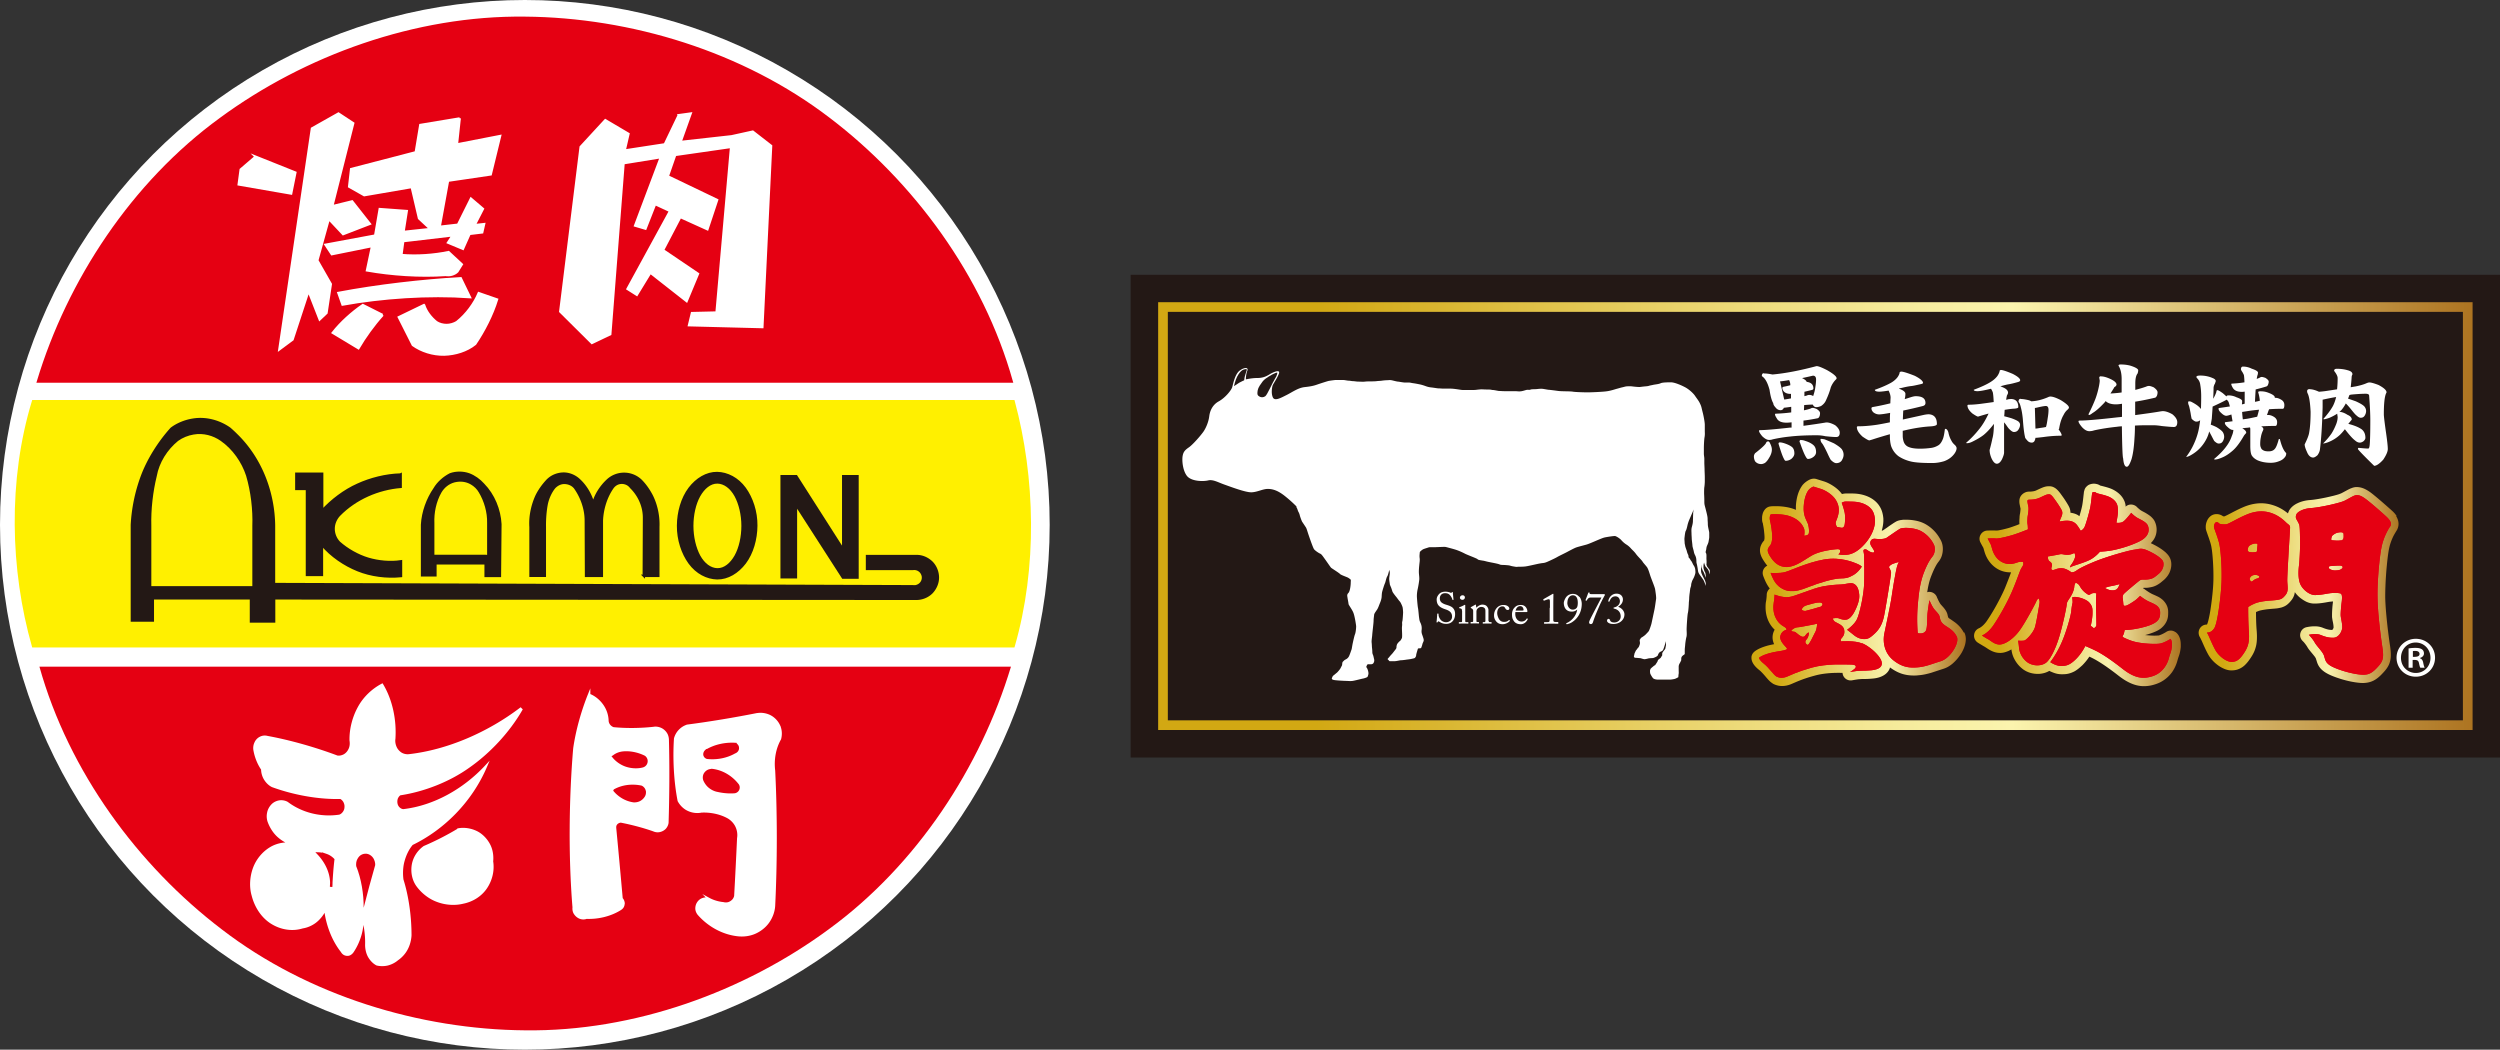 <svg id="a" xmlns="http://www.w3.org/2000/svg" width="214.35" height="90" xmlns:xlink="http://www.w3.org/1999/xlink"><rect width="100%" height="100%" fill="#333333" stroke="none"/><defs><linearGradient id="b" x1="99.29" y1="44.25" x2="212" y2="44.25" gradientUnits="userSpaceOnUse"><stop offset=".12" stop-color="#d2a813"/><stop offset=".21" stop-color="#d9b52f"/><stop offset=".42" stop-color="#ebd773"/><stop offset=".57" stop-color="#f6ec9d"/><stop offset=".65" stop-color="#fbf4ae"/><stop offset="1" stop-color="#ad7421"/></linearGradient><linearGradient id="c" x1="150.12" y1="49.92" x2="168.5" y2="49.92" gradientUnits="userSpaceOnUse"><stop offset=".12" stop-color="#d1a911"/><stop offset=".21" stop-color="#d8b62e"/><stop offset=".42" stop-color="#e9d672"/><stop offset=".57" stop-color="#f4ea9c"/><stop offset=".65" stop-color="#f9f2ad"/><stop offset="1" stop-color="#ac7421"/></linearGradient><linearGradient id="d" x1="169.25" y1="50.16" x2="186.96" y2="50.16" xlink:href="#c"/><linearGradient id="e" x1="188.53" y1="50.16" x2="205.71" y2="50.16" xlink:href="#c"/><style>.f,.g{fill:#231815}.h{fill:#fff000;stroke:#fff000}.g,.h,.i,.j{stroke-miterlimit:10;stroke-width:.21px}.g{stroke:#231815}.j,.k{fill:#fff}.i{stroke:#e50012}.i,.o{fill:#e50012}.j{stroke:#fff}</style></defs><circle class="k" cx="45" cy="45" r="45"/><path class="o" d="M86.68 57.16c-2.6 8.62-8.07 17.01-15.63 22.52-7.25 5.34-16.67 8.78-26.02 8.66-9.01-.07-18.61-2.96-26.02-8.66C11.84 74.22 5.9 66.16 3.38 57.16h83.29Z"/><path class="i" d="M86.73 32.71H3.26c2.6-8.62 8.09-17.01 15.66-22.52C26.19 4.85 35.63 1.42 45 1.53c9.03.07 18.65 2.97 26.08 8.66 7.18 5.46 13.14 13.52 15.66 22.52Z"/><path class="h" d="M86.9 34.4c1.77 6.57 1.95 14.25 0 21.01H2.84C.97 48.84.78 41.16 2.84 34.4H86.9Z"/><path class="j" d="m58.2 9.88 1.01-.14-.87 2.44 4.39-.49 1.81-.4 1.57 1.22-.75 15.53-6.28-.16.25-1.03 2.11-.05 1.25-14.21-4.8.69-.64 1.84 4.23 2.03-.83 2.5-2.32-1.05-1.49 2.85 3 2.03-.97 2.33-3.11-2.44-1.16 1.9-.79-.5 3.65-6.68-1.29-.6-.83 2.11-.88-.26 2.21-5.87-3.21.52-1.14 14.66-1.57.75-2.71-2.69 1.75-14.11 2.11-2.29 1.98 1.17-.33 1.43 3.45-.53 1.2-2.5zM39.5 23.86c-3.31.19-7.14.63-10.48 1.26l.35.99c3.38-.61 7.36-.89 10.91-.64l-.78-1.61ZM21.92 13.44l-1.28 1.1-.17 1.27 4.49.78.36-1.79-3.4-1.36zM30.19 17.27l-1.71.42 1.8-7.12-1.26-.83-2.27 1.28-2.79 18.92 1.12-.83 1.37-4.18.96 2.45.58-.55.37-2.47-1.16-2.03.99-3.57 1.23 1.31 2.28-.88-1.51-1.92z"/><path class="j" d="m39.41 10.16-3.37.56-.39 2.34-5.54 1.44-.17 1.5 1.29.73 4.07-.7.63 2.69.99.92-2.33.25.28-1.79-2.31-.17-.39 2.27-4.25.79.53.8 3.46-.7-.44 2.09c2.09.37 4.55.54 6.74.39.17.03.37.02.54-.03.17-.05.34-.14.46-.26l.38-.61-1.13-1.05c-1.25.26-2.73.37-4.05.25l.16-1.2 4.26-.5-.41.63 1.27.53.57-1.28 1.08-.13.16-.7-.82.09.72-1.4-1.02-.87-1.11 2.23-1.58.18.72-3.96 3.66-.54.8-3.28-3.7.72.24-2.25ZM32.8 27.01l-1.69-.85c-.93.64-1.88 1.49-2.57 2.37l2.19 1.32c.55-.94 1.3-1.99 2.08-2.85ZM36.35 26.16 34.2 27.2l1.2 2.38c.73.52 1.71.84 2.69.82.95-.03 1.93-.33 2.65-.91.76-1.12 1.47-2.51 1.87-3.81l-1.56-.54c-.38.89-1.04 1.81-1.88 2.48-.25.15-.57.25-.88.25-.3 0-.63-.08-.88-.25-.47-.38-.87-.9-1.05-1.45Z"/><path d="M88.64 45c-.16 11.21-4.43 22.63-12.76 30.81-8.04 7.82-19.13 12.87-30.81 12.76-11.21-.16-22.63-4.43-30.81-12.76C6.45 67.77 1.39 56.67 1.51 45c.16-11.21 4.43-22.63 12.76-30.81C22.31 6.38 33.4 1.32 45.07 1.43c11.21.16 22.63 4.43 30.81 12.76C83.7 22.23 88.75 33.32 88.64 45Z" style="fill:none"/><path class="j" d="M44.63 60.78c-2.73 2.07-6.2 3.61-9.58 3.99-.22.02-.47-.03-.67-.15-.19-.12-.37-.31-.47-.54-.1-.22-.15-.49-.11-.75.1-1.56-.23-3.26-1.04-4.61-.78.41-1.52 1.09-1.98 1.94-.45.81-.73 1.83-.71 2.82.04.24.03.5-.07.73-.09.22-.25.42-.45.54-.19.11-.43.17-.65.13-1.83-.69-4.01-1.32-5.98-1.68a.813.813 0 0 0-.59.06.88.88 0 0 0-.42.45c-.09.19-.12.43-.07.65.1.55.33 1.13.65 1.59 0 .29.09.61.25.86.15.24.37.46.62.58 1.78.65 3.91 1.06 5.85 1.01.13.07.25.18.33.33.07.14.12.31.1.48 0 .16-.06.33-.16.46-.09.13-.22.23-.36.28-1.52.23-3.18-.11-4.51-1.11-.2-.11-.45-.15-.67-.11-.22.04-.45.15-.61.33-.16.17-.29.41-.33.66-.05.24-.03.52.06.75.18.48.49.96.88 1.28.37.32.85.57 1.33.64-.68-.14-1.44-.04-2.07.34-.61.37-1.14.98-1.41 1.72-.26.71-.33 1.56-.11 2.32.24.95.8 1.83 1.61 2.34.78.49 1.74.67 2.64.39.4-.06.82-.24 1.16-.52.32-.26.62-.65.8-1.06.14 1.29.63 2.64 1.43 3.65.06.11.16.21.28.25.11.04.24.05.36 0 .11-.05.21-.14.28-.25.58-.87.92-2 .82-3.12.23.76.37 1.67.35 2.5-.01.34.06.71.22 1.02.16.29.4.56.69.71.28.07.62.07.91 0 .28-.07.59-.22.82-.42.31-.21.61-.52.8-.88.19-.34.31-.78.33-1.19 0-1.53-.22-3.27-.69-4.76-.07-.52-.05-1.12.1-1.64.14-.51.39-1.04.73-1.43 2.65-1.28 5.04-3.62 6.33-6.63-1.86 1.99-4.4 3.44-7.06 3.75-.14 0-.28-.07-.39-.17a.72.72 0 0 1-.22-.4.941.941 0 0 1 .03-.47c.06-.14.15-.27.28-.35 1.99-.3 4.17-1.12 5.91-2.37 1.7-1.19 3.37-2.94 4.49-4.88Z"/><path class="j" d="M39.31 71.13c-.87.53-1.94 1.08-2.93 1.5-.49.35-.86.89-.97 1.52-.1.6.01 1.25.37 1.76.42.58 1.04 1.08 1.74 1.33.67.25 1.46.32 2.18.14.76-.15 1.49-.58 1.95-1.25.44-.64.66-1.47.53-2.27.05-.49-.03-1.04-.29-1.49-.24-.43-.63-.83-1.09-1.04-.45-.21-.99-.3-1.49-.21ZM50.51 59.56c-.56 1.39-1.04 3.07-1.26 4.61-.36 4.26-.42 9.24-.06 13.63-.02.18.01.38.12.53.1.15.25.28.43.35a.8.8 0 0 0 .55 0c.96.04 2.02-.2 2.86-.72.1-.06.2-.14.25-.25.05-.1.07-.23.05-.35a.617.617 0 0 0-.16-.31c-.17-1.9-.37-4.11-.56-6.07 0-.09 0-.19.05-.27a.46.46 0 0 1 .19-.2.53.53 0 0 1 .27-.08c.89.17 1.92.44 2.8.75.15.07.34.1.51.06A.9.9 0 0 0 57 71c.11-.12.2-.29.22-.46.07-2.21.09-4.8.03-7.08 0-.19-.05-.41-.16-.57-.1-.16-.27-.31-.45-.39-.18-.08-.4-.12-.6-.08-1.08.12-2.34.14-3.45.03a.762.762 0 0 1-.35-.24.71.71 0 0 1-.16-.39 2.4 2.4 0 0 0-.45-1.35c-.27-.38-.67-.72-1.12-.89Z"/><path class="i" d="M52.59 64.87c.26.33.66.62 1.11.77.43.14.94.18 1.39.06.11-.03.21-.1.27-.2.06-.1.08-.21.06-.33a.474.474 0 0 0-.18-.28c-.54-.27-1.2-.42-1.82-.36-.29.03-.59.14-.81.33ZM52.7 67.78c.39.46.97.82 1.63.91.16.01.35-.02.5-.1.15-.08.28-.2.37-.35.05-.08.08-.19.08-.29a.532.532 0 0 0-.3-.49c-.75-.16-1.58-.08-2.27.3Z"/><path class="j" d="M64.82 61.26c-1.81.36-3.96.72-5.89.97a1.59 1.59 0 0 0-1.04 1.1c-.11 1.67-.02 3.62.31 5.32.17.32.46.62.81.78.34.16.75.22 1.12.14.76-.04 1.61.12 2.3.5.3.17.57.45.72.77.15.31.21.69.15 1.03-.07 1.55-.16 3.36-.25 4.96-.03.14-.1.28-.21.39-.1.1-.24.19-.38.23-.14.04-.3.04-.45 0-.4-.04-.84-.16-1.21-.36a.84.84 0 0 0-.52 0c-.16.05-.31.16-.41.31-.1.14-.15.32-.15.49 0 .17.07.34.18.48.83.95 2.03 1.65 3.34 1.8.48.06 1.01 0 1.47-.2.44-.19.87-.52 1.15-.92.28-.39.47-.89.5-1.38.18-3.63.19-7.86 0-11.6-.11-.9.04-1.89.51-2.72.1-.37.08-.78-.09-1.14a1.74 1.74 0 0 0-.81-.82c-.35-.16-.77-.22-1.15-.12Z"/><path class="i" d="M60.57 64.35s-.09.08-.12.14c-.03.05-.05.12-.05.19 0 .06.03.13.07.18.04.05.1.09.16.11.78.09 1.65-.06 2.36-.47.07-.02.14-.07.19-.13.05-.06.08-.14.08-.21 0-.08-.01-.16-.06-.22a.413.413 0 0 0-.17-.15c-.82-.05-1.72.13-2.45.57ZM61.1 66.04a.67.67 0 0 0-.4.07c-.13.07-.25.2-.3.34-.05.14-.05.31.01.45.1.22.26.44.46.59.19.15.44.27.69.31.44.1.96.15 1.43.11a.397.397 0 0 0 .33-.4c0-.09-.04-.19-.1-.25-.51-.64-1.27-1.12-2.12-1.23ZM27.29 73.18c.76.8 1.21 1.84 1.1 2.86.03-.73.09-1.59.18-2.34-.14-.15-.35-.3-.58-.38a2.18 2.18 0 0 0-.7-.14Z"/><path class="g" d="M34.35 40.68v1.06c-1.91.16-3.86.98-5.27 2.42-.29.31-.48.73-.48 1.18 0 .43.17.86.48 1.18.68.6 1.58 1.12 2.48 1.39.87.26 1.9.36 2.82.22v1.26c-1.2.12-2.56-.04-3.71-.51-1.12-.45-2.26-1.22-3.07-2.18v2.59h-1.28v-7.37h-.91v-1.3h2.21v3.18c.81-.89 1.91-1.73 3.05-2.24 1.09-.5 2.42-.84 3.66-.87ZM64.84 45.07c-.01 1.16-.34 2.34-.98 3.19-.62.81-1.47 1.33-2.37 1.32-.86-.02-1.74-.46-2.37-1.32-.6-.83-.99-1.98-.98-3.19.01-1.16.34-2.34.98-3.19.62-.81 1.47-1.33 2.37-1.32.86.02 1.74.46 2.37 1.32.6.83.99 1.98.98 3.19Z"/><path class="h" d="M63.46 45.09c0 .91-.2 1.83-.57 2.49-.36.63-.85 1.04-1.38 1.03-.5-.01-1.01-.36-1.38-1.03-.35-.65-.57-1.55-.57-2.49 0-.91.2-1.83.57-2.49.36-.63.85-1.04 1.38-1.03.5.01 1.01.36 1.38 1.03.35.65.57 1.55.57 2.49Z"/><path class="g" d="M73.52 40.83v8.69h-1.25l-4.03-6.26v6.23h-1.22v-8.66h1.25l4.03 6.31v-6.31h1.22z"/><path class="g" d="M23.49 50.08v-5.03c-.04-2.81-1.1-5.67-3.18-7.72-.19-.19-.41-.4-.62-.58-.89-.63-2.04-.95-3.16-.76-.63.1-1.3.36-1.83.76-1.04 1.15-2 2.65-2.55 4.15a14.18 14.18 0 0 0-.84 4.11v8.19h1.79v-1.9h8.42v1.98h1.98V51.3l55.1.04c.47-.01.95-.2 1.29-.55.32-.34.53-.81.52-1.3-.01-.47-.2-.95-.55-1.29-.33-.31-.78-.52-1.25-.52h-4.27v1.1h3.92c.19-.03.4.01.56.13.16.11.27.29.31.49.03.19-.01.4-.13.56-.11.16-.29.27-.49.31-.08.01-.17.01-.25 0l-54.76-.19Z"/><path class="h" d="M21.53 50.15v-5.06c.05-1.36-.13-2.92-.53-4.27-.37-1.13-1.12-2.22-2.13-2.93-.64-.45-1.45-.67-2.25-.53-.44.07-.92.26-1.29.53-.89.73-1.58 1.79-1.79 2.97-.32 1.3-.5 2.84-.46 4.23v5.06h8.45Z"/><path class="g" d="M41.64 48.32v1.06h1.22l.04-4.44c-.07-1.23-.57-2.49-1.47-3.41-.32-.36-.77-.69-1.24-.86-.49-.17-1.07-.18-1.58 0-.53.27-1.04.71-1.35 1.24-.6.87-1.01 1.99-1.07 3.08v4.34h1.14V48.3h4.3Z"/><path class="h" d="M41.65 47.46h-4.3v-2.61c-.04-.86.15-1.8.59-2.57.23-.39.6-.7 1.06-.82.44-.11.92-.07 1.32.17.26.15.5.38.65.65.44.74.71 1.66.69 2.55v2.63Z"/><path class="g" d="M55.2 49.37h1.24v-4.19c.04-.87-.15-1.84-.55-2.65-.24-.47-.58-.97-.97-1.35a2.075 2.075 0 0 0-2.82 0c-.56.52-1.03 1.23-1.24 2-.19-.72-.6-1.45-1.16-1.98-.35-.35-.83-.58-1.35-.59-.49 0-1 .18-1.37.54-.02.01-.03.03-.05.05-.35.37-.7.85-.93 1.33-.36.79-.57 1.75-.51 2.65v4.19h1.22v-4.19c-.01-.64.04-1.37.17-2.02.11-.47.33-.98.65-1.37.21-.22.5-.38.81-.39.3-.01.62.09.85.3l.09.09c.57.79.95 1.82.95 2.84l.02 4.74h1.35v-4.74c.04-.97.35-2.02.93-2.84.15-.2.37-.35.63-.39.25-.04.52.02.73.17.08.06.16.14.22.22.67.66 1.1 1.58 1.11 2.56v.28l-.02 4.74Z"/><path class="o" d="M31.18 77.82c.01-1.16-.2-2.47-.64-3.56-.02-.2 0-.42.1-.6.09-.18.23-.33.4-.4.16-.07.36-.09.53-.03.17.06.33.18.44.35.1.17.17.38.16.59-.33 1.14-.69 2.48-.99 3.66Z"/><path class="f" d="M96.94 23.56h117.41v41.39H96.94z"/><path d="M211.17 26.74v35.02H100.13V26.74h111.04m.83-.83H99.3v36.68H212V25.91Z" style="fill:url(#b)"/><path class="k" d="M111.17 43.43c-.07-.06-.37-.39-.98-.88s-1.06-.63-1.49-.63-.88.27-1.39.29c-.51.02-1.84-.49-2.35-.67-.51-.18-.96-.45-1.37-.35-.41.1-1.47.1-1.84-.41-.37-.51-.41-1.37-.35-1.69.06-.33.18-.49.53-.73.35-.24 1.02-1.02 1.24-1.33.22-.31.45-.84.51-1.33.06-.49.29-1 .82-1.29.53-.29 1.08-.94 1.16-1.24.08-.31.24-1.12.65-1.41.41-.29.76-.27.63.04-.12.31-.12.73-.12.73s.51-.12.96-.12.73-.1 1.1-.33c.37-.22.9-.41.78-.06s-.47.86-.53 1c-.06.14-.16.67 0 1.04s.71.04 1.2-.2c.49-.25.98-.61 1.53-.67.55-.06.8-.12 1.08-.22.29-.1.88-.29.98-.31.1-.02.53-.08.61-.08h.43c.22 0 .27 0 .39.02s.22.04.31.04.24.04.35.04.31.04.45.04.43.02.57 0c.14-.02.43-.02.49-.02s.37 0 .51-.02.33-.02.45-.04.35-.04.47-.04.2-.04.45.02c.24.06.41.1.47.1s.45.08.61.08h.35c.08 0 .2.04.37.06.16.02.45.08.55.1.1.02.31.08.47.14.16.06.31.1.51.12.2.02.51.08.63.08s.27.02.43.02h.53c.12 0 .2 0 .51.04s.47.08.65.08h.59c.2 0 .39 0 .53-.02s.41-.04.41-.04.45.02.65.02.24.04.35.04.45.08.51.08.33.02.53.02h.88c.18 0 .31.04.53 0 .23-.04.39-.12.51-.12s.16.02.27-.02c.1-.04.31-.02.51-.04s.37-.04.53-.02c.16.02.45.08.51.08s.53.06.82.1c.29.04 1.02.02 1.24.06.22.04 1.02.06 1.28.06s1.33-.04 1.69-.1c.37-.06.63-.16.86-.22.22-.06.27-.08.45-.12.18-.04.25-.08.47-.08s.1-.02.43.02c.33.04.49.04.55.04s.16-.02.35-.04c.18-.02.32-.02.45-.06.12-.04.18-.04.35-.08.16-.04.49-.06.65-.14.16-.08.65-.08.9-.08s.73.18 1.14.39c.41.2.8.59.92.78.12.18.26.35.37.55.1.2.14.29.18.45.04.16.04.18.1.41.06.22.18.82.18 1.06v.57c0 .1.02.26-.02.49-.04.22-.06.73-.06.94v.47c0 .16.04.31.04.45v.33c0 .14.02.47.02.59s.02.49.02.63v.37c0 .16-.02.39-.04.51s-.02.43-.02.51.02.41.02.63 0 .29.04.45c.04.16.06.22.1.39.04.16.14.53.14.71s.02.31.02.47.04.33.06.43c.02.1.06.24.06.33v.37c0 .08-.04.27-.06.39-.02.12-.1.27-.14.37-.04.1-.04.16-.06.29-.02.12-.08.22-.02.31.06.08.04.33.04.45s.02.25.01.39c0 .15-.02.13 0 .19.03.05.02.09.09.18.07.09.12.16.17.23.05.07-.01.34-.02.38 0 .04-.03-.2-.04-.25-.02-.05-.04-.11-.08-.17-.04-.05-.06-.08-.09-.12-.03-.04-.1-.09-.13-.15-.03-.07-.05-.11-.07-.17-.02-.05-.04-.15-.04-.15s-.05.17-.05.21c0 .04-.01.21 0 .28.02.07.05.19.09.27.04.08.07.12.08.18 0 .06.02.13.02.19v.18c0 .03-.12-.41-.21-.54-.09-.14-.15-.35-.15-.42v-.18s-.08.5-.02.7c.06.2.24.51.29.62.05.11.09.24.09.29v.23s-.11-.36-.2-.51c-.09-.15-.32-.44-.39-.57-.08-.14-.08-.3-.11-.47-.03-.17-.05-.27-.05-.27s-.05-.17-.05-.24 0-.14-.01-.23a.963.963 0 0 0-.09-.32 1.1 1.1 0 0 1-.12-.33c-.01-.09-.12-.42-.12-.51s-.06-.51-.06-.6-.02-.32-.02-.45-.03-.35.03-.56c.06-.21.09-.38.09-.48s.01-.21.01-.33.01-.27.01-.36.05-.33.05-.33l-.38.88c-.06.14-.12.32-.15.45-.03.14-.09.41-.15.5-.06.09-.09.45-.11.59-.02.14.01.32.01.42s.03.18.05.3c.02.12.12.35.14.44.02.09.06.21.11.3s.01.23.09.29c.08.06.09.15.17.24.08.09.15.3.21.38.06.08.12.21.14.35.01.14.03.24 0 .36s-.08.26-.14.38c-.06.12-.12.21-.15.32-.03.11-.06.18-.06.27s-.06.24-.08.32c-.01.08-.03.23-.04.33-.02.11-.05.39-.05.51s-.03.32-.03.39-.03.66-.08.85c-.05.18-.11 1.24-.11 1.41s.03.45-.01.63c-.05.18-.09.45-.11.65-.01.2-.04.32-.04.5v.3c0 .09-.11.11-.18.18-.08.08-.11.12-.12.24-.01.12.02.11-.03.21-.05.11-.09.18-.12.23-.03.05-.07.17-.07.24v.36c0 .06.01.18 0 .26-.02.08-.03.3-.03.3s-.24.14-.32.15c-.07.02-.29.06-.42.06h-.97c-.23 0-.35-.05-.42-.09-.08-.05-.24-.33-.27-.41-.03-.08-.03-.21-.03-.26s.05-.17.05-.17.11-.11.15-.14c.05-.03.15-.14.2-.15l.04-.02s.18-.26.21-.33c.03-.08.02-.11.08-.15.06-.05.18-.14.18-.14l.14-.23s-.02-.17.03-.24c.05-.08.12-.17.12-.17s.09-.1.11-.15l.06-.3v-.35s-.2.7-.26.77c-.06.08-.14.11-.21.14-.08.03-.14.12-.17.17-.03.05-.06.15-.06.15s-.08.08-.14.11c-.06.03-.18.09-.27.11-.09.01-.32.01-.42.04-.11.03-.24.06-.32.06s-.32-.09-.36-.09-.32-.03-.42-.03-.14-.12-.11-.18c.03-.06.02-.14.06-.23.05-.09.08-.2.14-.26.06-.06.12-.18.17-.21.04-.03.09-.18.09-.18s.05-.12.05-.21-.05-.26 0-.3c.05-.05.05-.12.14-.17.09-.05.27-.18.32-.23.05-.05.26-.26.3-.33.05-.08.2-.51.23-.65l.24-1.13c.05-.2.12-.76.15-.94.03-.18-.05-.64-.08-.85-.03-.21-.35-.94-.45-1.28-.11-.35-.15-.44-.21-.56-.06-.12-.38-.45-.42-.54-.04-.09-.41-.44-.56-.65-.15-.21-.29-.32-.41-.45a1.74 1.74 0 0 0-.41-.36c-.15-.09-.32-.24-.44-.38s-.42-.33-.53-.35c-.11-.01-.6.06-.89.12-.29.06-1.25.53-1.59.62-.33.09-.69.18-.86.24-.17.06-.67.33-.82.41-.15.08-.59.29-.77.39-.18.11-.47.24-.66.33-.2.09-.38.18-.56.2-.18.02-.23.03-.39.06-.17.03-1 .23-1.18.24-.18.02-.27.02-.48.02s-.2.03-.38 0-.3-.05-.39-.08c-.09-.03-.15-.04-.41-.06-.26-.02-.39 0-.51-.05s-.3-.09-.71-.17c-.41-.08-.42-.09-.62-.14-.2-.04-.54-.07-.57-.14-.03-.06-.86-.36-1.09-.48-.23-.12-.56-.27-.86-.36-.3-.09-.66-.18-.77-.21-.11-.03-.8.02-1.06.02s-.33-.02-.47.03c-.14.05-.38.11-.48.18-.11.08-.23.17-.23.24s-.04.27-.01.48c.03.21-.02.42-.03.59-.02.17-.05.53-.03.75.02.23.03.29.03.44s-.09.68-.14.89c-.05.21-.08.53-.06.73.01.2.06.76.09.89.03.14.07.68.09.8.02.12.02.26.11.44s.14.39.11.63c-.03.24.03.35.09.53.06.18.09.26.09.36s-.09.21-.12.35c-.03.14-.11.32-.11.32l-.14.02s-.12-.02-.14.06c-.02.08-.14.44-.14.53s-.06.18-.11.23c-.05.04-.24.07-.32.09-.08.02-.33.05-.42.06-.09.02-.36.05-.45.05s-.39.08-.54.08h-.41c-.08 0-.06-.05-.14-.11-.08-.06-.06-.09 0-.15s.21-.26.29-.33c.08-.08.23-.29.29-.36.06-.08.12-.14.12-.23s.03-.26.09-.33c.06-.08.15-.18.2-.21.05-.03.14-.17.18-.27.04-.11 0-.65 0-.82s.02-.23.02-.33-.02-.18.02-.3c.03-.12.06-.68.06-.74s-.02-.38-.05-.47c-.03-.09-.15-.39-.24-.48-.09-.09-.24-.32-.33-.42-.09-.11-.27-.35-.29-.41-.02-.06-.08-.26-.11-.33-.03-.08-.12-.27-.12-.32s-.05-.3-.05-.45.05-.38.05-.5-.05-.27-.05-.27-.08.42-.17.56c-.09.14-.14.48-.2.6s-.23.68-.24.75c-.02.08-.03.23-.04.42-.02.2-.09.39-.15.53s-.14.39-.23.53-.24.33-.26.44c-.01.11-.05.36-.05.54s-.11 1.04-.12 1.25c-.02.21-.06.44-.05.59.02.15.02.29.03.44.02.15.03.3.03.35s0 .18.05.27c.04.09.06.2.08.29.02.09.06.18.02.32-.05.14-.09.17-.17.2-.07.03-.35.01-.35.01s-.08.03-.09.09c-.02.06-.09.12-.02.21.08.09.15.36.15.48s-.06.26-.08.3c-.02.05-.32.14-.39.15-.08.01-.68.17-.88.2-.2.03-.45 0-.56 0s-.91-.04-1.06-.08c-.15-.03-.18-.09-.17-.14.02-.05.06-.18.12-.23.06-.04.24-.2.32-.26.07-.06.26-.29.29-.35l.14-.27c.03-.06 0-.26.09-.33.09-.08.09-.11.21-.17.12-.06.2-.12.27-.23.08-.11.24-.62.26-.66.01-.05.06-.36.09-.5s.14-.65.2-.79.11-.62.09-.72c-.01-.11-.12-.85-.24-1.13-.12-.29-.41-.66-.41-.74s-.09-.51-.09-.56-.08-.23.08-.38c.15-.15.2-.71.2-.86s.03-.26-.02-.3a1.27 1.27 0 0 0-.21-.15c-.08-.05-.62-.23-.69-.32-.08-.09-.69-.47-.76-.53-.06-.06-.32-.45-.53-.74-.21-.29-.29-.42-.41-.47-.12-.05-.44-.26-.53-.39-.09-.14-.33-.83-.45-1.18s-.17-.56-.24-.68c-.08-.12-.27-.41-.32-.48-.05-.08-.18-.45-.2-.53a1.15 1.15 0 0 0-.12-.32c-.06-.09-.1-.33-.19-.42Z"/><path class="f" d="M105.8 33.11s.11-.51.27-.81c.16-.3.29-.45.43-.55.15-.1.45-.16.4-.02-.05.15-.19.58-.2.69 0 .12-.03.19-.03.19s-.24.1-.41.2c-.16.1-.46.3-.46.3ZM109.52 31.95s0 .23-.22.55c-.21.33-.64 1.34-.81 1.47-.17.12-.33.1-.44.06-.11-.05-.24-.12-.24-.27 0-.15 0-.4.2-.7.2-.3.3-.45.51-.6.21-.16.9-.58 1-.5Z"/><path class="k" d="M151.63 37.85s.09.04.12.13c.12.23.17.42.17.56 0 .23-.08.47-.24.72-.1.18-.21.32-.35.43-.13.07-.24.1-.32.1-.22 0-.4-.08-.53-.24a.896.896 0 0 1-.1-.42c0-.08.03-.17.1-.27.58-.45.89-.75.94-.88.03-.09.1-.14.21-.14Zm-.4-5.83c.21 0 .46.03.74.09 1.13-.1 2.39-.35 3.78-.72.16 0 .46.12.91.35.54.31.81.54.81.69 0 .04-.02.08-.07.12-.18.18-.33.41-.43.67-.08.31-.21.67-.4 1.08-.08.2-.22.37-.43.51-.16.07-.3.1-.41.1s-.2-.05-.27-.16l-.03-.06c-.25 0-.5.02-.74.04l-.02.45c.21-.04.4-.09.57-.15.06-.04.13-.06.19-.06s.17.03.34.1c.19.13.28.24.28.35 0 .09-.01.18-.04.26-.04.1-.09.16-.16.18-.39.08-.8.15-1.22.2v.45c.74-.1 1.35-.19 1.83-.27.06-.01.11-.02.14-.02.21 0 .46.08.75.24.26.21.39.43.39.64 0 .24-.1.37-.3.37-.18 0-.49-.02-.94-.07a3.34 3.34 0 0 0-.71-.08c-.95 0-1.72.04-2.32.11-.5.05-.99.13-1.48.24a.84.84 0 0 1-.31.05c-.18 0-.37-.11-.59-.32-.18-.22-.27-.37-.27-.45 0-.05.03-.07.08-.07.41 0 1.27-.07 2.6-.22h.11v-.45c-.18.02-.32.03-.44.03-.42 0-.7-.12-.83-.37-.1-.16-.15-.27-.15-.33 0-.05.02-.07.07-.07.51-.02.95-.06 1.32-.11v-.48c-.28.04-.49.07-.63.08-.06.14-.16.21-.28.21-.17 0-.32-.08-.44-.24-.13-.14-.19-.26-.19-.36-.13-.21-.24-.6-.32-1.15-.09-.33-.19-.59-.31-.79-.09-.16-.21-.29-.35-.38 0-.17.06-.25.17-.25Zm1.37 5.91c.09 0 .2.02.34.06.31.1.55.21.72.35.13.12.19.3.19.54 0 .15-.08.3-.23.44a.83.83 0 0 1-.51.19c-.05 0-.1-.05-.15-.16-.11-.19-.25-.58-.43-1.17-.02-.07-.04-.12-.04-.15.01-.07.05-.1.11-.1Zm.35-3.67c.18-.02.38-.06.61-.1v-.39h-.08c-.18 0-.35-.05-.49-.16-.12-.12-.17-.23-.17-.34 0-.06.04-.1.12-.11.19-.04.38-.08.56-.13v-.06c0-.12-.04-.25-.1-.38-.29.05-.55.09-.78.11l.36 1.56Zm1.48 3.47c.1 0 .21.02.34.07.33.1.57.23.73.38.14.13.21.33.21.59 0 .14-.07.28-.22.4-.16.12-.32.18-.48.18-.05 0-.11-.06-.17-.17-.12-.19-.29-.59-.5-1.2a.394.394 0 0 1-.05-.14c.02-.08.06-.12.12-.12Zm.06-5.32c.26.12.39.23.41.33.39.05.58.24.58.56 0 .07-.04.11-.11.13-.23.06-.45.11-.66.16v.38c.06-.02.13-.04.19-.05.08-.04.15-.06.22-.06.13 0 .24.03.34.1.09-.26.16-.52.19-.79.04-.23.06-.44.06-.63 0-.22-.09-.33-.27-.33-.34.08-.65.15-.95.21Zm1.63 5.22c.07 0 .17.01.32.04.26.1.53.22.8.34.34.2.57.37.68.51.1.15.15.3.15.47s-.06.33-.17.51c-.11.14-.26.21-.46.21-.12 0-.28-.09-.47-.28-.06-.09-.16-.29-.3-.6-.22-.46-.37-.73-.44-.81a.53.53 0 0 1-.14-.33c0-.04.01-.06.04-.06ZM163.01 31.86c.16 0 .55.12 1.16.36.47.24.71.45.71.61 0 .04-.06.08-.17.1-.43.1-.71.16-.84.17-.2.02-.46.07-.78.15-.1.02-.19.04-.28.05.02.01.05.03.07.05.32.12.49.26.49.42 0 .14-.02.29-.06.45.18-.05.35-.11.51-.16.19-.06.33-.09.43-.09.56 0 .84.19.84.58 0 .13-.07.22-.22.26-.59.15-1.15.28-1.69.39v.09c-.01.17-.02.4-.03.68.54-.12 1.14-.25 1.81-.4.15-.03.29-.05.42-.05.46.03.69.31.69.84 0 .11-.19.18-.58.2-.67.04-1.44.16-2.31.37h-.04v.44c0 .14.02.27.05.39.05.22.16.39.33.5.23.14.59.21 1.09.21.31 0 .64-.02.99-.07.21-.03.42-.11.61-.23.14-.09.26-.26.36-.5.07-.15.13-.43.18-.84.01-.04.03-.06.05-.06.1 0 .18.09.25.28.06.31.16.56.28.76.06.12.16.24.3.36.09.1.13.19.13.26 0 .13-.06.29-.18.46-.21.29-.5.51-.88.65-.36.11-.7.16-1.02.16-.84 0-1.43-.04-1.79-.12-.4-.09-.78-.24-1.12-.47-.3-.23-.51-.53-.63-.88-.07-.26-.1-.54-.1-.84v-.16c-.46.13-.97.28-1.52.46l-.24.07c-.08 0-.27-.11-.58-.32-.32-.29-.49-.56-.49-.81 0-.05.03-.08.1-.08.52 0 1.06-.05 1.61-.13.31-.05.68-.12 1.12-.21 0-.26 0-.53.02-.81-.48.09-.79.13-.94.13-.18 0-.35-.06-.5-.18-.11-.11-.16-.22-.16-.34 0-.06.03-.09.1-.11.53-.09 1.03-.2 1.52-.32 0-.15.01-.31.02-.48 0-.18-.06-.39-.17-.61-.38.06-.64.09-.78.09-.27 0-.4-.05-.4-.16.51-.18.93-.36 1.27-.54.26-.13.46-.29.61-.46.09-.1.17-.23.23-.39 0-.1.04-.16.11-.16ZM171.55 31.72c.15 0 .49.11 1.03.34.42.22.63.4.63.54 0 .07-.06.12-.17.15-.42.12-.69.18-.83.2-.18.03-.41.09-.7.17.06.02.11.04.17.07.33.13.49.29.49.48 0 .05-.03.13-.1.25-.02.12-.05.24-.06.36.06-.01.13-.03.19-.05.1-.01.19-.02.27-.02.39.03.58.26.58.7 0 .07-.12.11-.35.13-.24.01-.52.05-.82.1-.01.18-.02.36-.04.55.21.05.42.11.62.17.31.11.51.21.61.29.09.09.13.17.13.27 0 .14-.05.28-.15.43-.09.13-.21.19-.38.19-.1 0-.24-.09-.4-.26-.06-.05-.15-.18-.28-.37-.05-.07-.11-.14-.16-.2v2.59c0 .13-.06.32-.18.58-.13.25-.28.38-.44.38s-.32-.16-.46-.47c-.1-.24-.16-.47-.16-.71.09-.32.17-.65.24-.99.08-.27.12-.68.13-1.25-.3.4-.59.71-.88.95-.27.21-.6.4-.99.59-.17.08-.31.12-.44.12-.05 0-.07-.01-.07-.04.41-.35.79-.75 1.15-1.21.28-.35.53-.78.77-1.29-.23.06-.47.13-.74.21l-.16.05c-.06 0-.23-.09-.49-.27-.28-.24-.42-.47-.42-.68 0-.05.04-.07.11-.07.32 0 .65-.03.98-.07.3-.04.69-.09 1.16-.16-.02-.45-.05-.73-.08-.84-.04-.1-.09-.2-.15-.3-.57.14-.95.21-1.15.21-.22 0-.33-.04-.33-.12.53-.2.97-.39 1.33-.6.26-.15.47-.31.63-.5.1-.11.18-.26.25-.44 0-.1.03-.15.1-.15Zm1.7 2.49c.2 0 .43.04.72.11.08.03.15.06.2.09.28-.02.53-.06.75-.12.23-.06.46-.14.69-.24.07-.04.14-.05.2-.05.19 0 .48.1.87.3.47.29.71.5.71.64 0 .05-.03.1-.09.16-.16.13-.28.29-.37.48-.17.28-.3.67-.38 1.17 0 .02-.02.04-.05.06.18.24.27.42.27.51-.01.02-.04.04-.08.04-.49 0-.98.04-1.47.11-.35.04-.58.07-.7.07-.04.28-.14.41-.32.41-.16 0-.3-.07-.41-.22-.12-.12-.17-.21-.17-.29-.07-.29-.13-.78-.18-1.48-.04-.43-.1-.77-.17-1.02-.05-.23-.12-.39-.2-.49 0-.17.06-.26.19-.26Zm1.27 2.54c.12-.01.26-.03.41-.06.19-.02.35-.05.49-.08.06-.16.1-.42.15-.76.05-.29.07-.53.07-.71 0-.22-.08-.33-.23-.33-.09 0-.29.03-.6.1-.13.03-.25.06-.34.07l.05 1.77ZM180.14 32.27c.24 0 .54.09.9.27.29.15.43.3.43.43 0 .05-.03.11-.1.17-.07.04-.11.08-.13.14-.1.16-.2.32-.29.46.35-.02.68-.05.96-.09V32.5c0-.48-.09-.86-.27-1.15 0-.07.06-.1.19-.1.28 0 .55.03.82.1.45.14.68.28.68.4 0 .08-.02.17-.05.27-.13.15-.2.44-.2.87v.54c.34-.09.65-.18.93-.28.08-.04.16-.06.25-.06.08 0 .21.04.4.12.22.16.33.3.33.43 0 .1-.02.19-.05.28-.05.1-.11.17-.17.18-.55.13-1.12.25-1.7.34v1.15c.89-.12 1.62-.22 2.19-.32.08-.01.14-.02.17-.02.24 0 .51.09.83.27.28.23.42.46.42.68 0 .27-.1.41-.29.41s-.54-.03-1.03-.08c-.31-.05-.56-.07-.77-.07-.56 0-1.08 0-1.54.03 0 .48-.02.84-.04 1.09-.04.74-.12 1.33-.25 1.78-.15.44-.28.66-.41.66-.17 0-.27-.24-.31-.71-.05-.09-.09-1.01-.11-2.76-.15.01-.29.02-.41.04-.67.07-1.33.17-1.97.31-.14.05-.28.07-.42.07-.2 0-.41-.12-.63-.36-.2-.24-.29-.4-.29-.49 0-.04.04-.06.12-.06.52 0 1.6-.09 3.25-.28.12-.01.24-.02.36-.04v-1.12c-.21.03-.38.05-.52.05-.41 0-.7-.1-.88-.28-.05.06-.09.12-.14.17-.37.39-.69.68-.98.85-.15.12-.25.17-.3.17-.03 0-.05-.02-.05-.07.25-.5.46-.96.62-1.39.12-.34.21-.68.28-1.03.04-.21.06-.37.06-.46l-.04-.25c0-.08.06-.12.17-.12ZM187.66 34.41s.12 0 .2.03c.16.08.32.17.48.28.17.12.29.24.37.35.01-.33.02-.69.02-1.08s-.03-.72-.08-1a.91.91 0 0 0-.28-.57c-.03-.04-.05-.07-.05-.1 0-.08.11-.12.34-.12.37 0 .72.07 1.04.21.18.07.28.16.28.27l-.07.21c-.08.13-.12.27-.12.4 0 .31-.02.61-.03.9.12-.2.2-.38.26-.55.02-.13.05-.19.08-.19.09 0 .24.09.48.26.14.12.24.21.31.28.03-.06.08-.09.16-.09.24 0 .48.05.7.16.32.11.49.22.49.32v.1s-.01.11-.02.19c.08-.01.16-.03.24-.06v-1.03c-.09.01-.17.02-.23.02-.4 0-.66-.12-.79-.35-.09-.15-.13-.26-.13-.32 0-.02.02-.04.07-.04.41-.02.76-.06 1.06-.11-.01-.32-.03-.53-.05-.63-.06-.13-.11-.23-.17-.31-.05-.08-.08-.14-.08-.18 0-.15.06-.23.17-.23.26 0 .51.06.75.18.36.12.54.23.54.34 0 .04-.01.09-.02.16-.03.07-.06.2-.09.38.1-.04.2-.08.28-.12.05-.04.11-.05.16-.05.06 0 .17.03.31.08.18.12.28.22.28.32 0 .09-.02.16-.05.24-.03.09-.08.15-.14.17-.31.1-.61.18-.93.26-.02.3-.04.65-.06 1.06.15-.02.29-.06.42-.09a3.72 3.72 0 0 0-.1-.58c-.02-.07-.04-.12-.04-.16 0-.05.07-.07.21-.07.26 0 .49.05.7.14.34.13.51.26.51.38v.04h.06c.16 0 .33.06.52.18.16.1.24.25.24.44 0 .21-.05.32-.14.32-.4 0-.79.01-1.17.04-.01.04-.03.08-.05.12-.04.12-.08.24-.13.37h.1c.16 0 .34.06.51.17.17.11.26.26.26.44 0 .22-.05.33-.15.33-.42 0-.83.01-1.22.04.13.07.19.15.19.23 0 .05-.02.1-.05.16-.09.2-.14.38-.16.52-.04.18-.06.38-.06.6 0 .13.02.23.06.31.03.09.08.16.16.2.1.08.26.12.5.12s.41-.07.52-.2c.12-.12.23-.4.35-.84 0-.01.01-.02.04-.02s.05 0 .06.03c.14.56.31.94.5 1.14.02.01.04.04.04.07 0 .11-.03.2-.08.27-.13.19-.31.32-.55.4-.22.09-.45.13-.7.13-.42 0-.79-.07-1.12-.21-.23-.11-.4-.25-.51-.43-.08-.15-.12-.42-.12-.82v-1.39c0-.07 0-.13-.03-.18-.06 0-.11.01-.16.02-.16.01-.32.03-.5.05.23.13.34.26.34.37 0 .02-.01.05-.04.08-.05.05-.1.11-.15.18-.35.61-.67 1.03-.96 1.28-.32.28-.62.48-.92.6-.25.11-.46.17-.61.17-.05 0-.07-.02-.07-.05.48-.4.84-.78 1.09-1.14.19-.26.33-.54.43-.84.08-.18.12-.35.13-.51h-.07c-.11 0-.25-.08-.43-.25-.15-.13-.23-.25-.23-.34 0-.06.03-.08.08-.08.2-.02.39-.05.58-.07-.04-.21-.07-.41-.1-.58-.04.01-.07.02-.1.03-.18.06-.29.08-.34.08-.12 0-.27-.08-.44-.25-.15-.13-.22-.25-.22-.35 0-.05.02-.07.06-.07.31-.04.61-.09.91-.13-.05-.2-.09-.32-.11-.38a.67.67 0 0 0-.16-.2v-.02c-.02.03-.05.05-.08.06-.26.14-.63.32-1.13.55-.02.37-.05.72-.07 1.04-.03.18-.06.35-.09.51.16.06.33.13.49.21.28.17.46.31.55.44.07.12.11.24.11.39 0 .13-.04.27-.13.41-.08.12-.19.17-.34.17-.1 0-.22-.07-.38-.22-.05-.08-.13-.24-.26-.49-.07-.13-.13-.24-.17-.33-.05.21-.12.4-.2.57-.27.55-.64.98-1.11 1.3-.31.21-.53.31-.64.31h-.03c.19-.24.36-.51.52-.81.25-.48.43-.97.54-1.45.05-.23.1-.53.14-.88-.09.08-.2.12-.33.12-.1 0-.24-.08-.4-.25a7 7 0 0 1-.09-.49c-.07-.37-.12-.58-.15-.65a.66.66 0 0 1-.06-.27c0-.04.01-.06.04-.06Zm4.62 1.55c.13-.02.25-.04.36-.05.3-.05.6-.12.89-.18.07-.23.12-.43.16-.6-.35.03-.71.07-1.05.13l-.4.06c.01.19.03.4.06.64ZM198.01 33.37c.23 0 .5.07.82.22.24-.02.43-.04.56-.06.34-.05.67-.1.99-.15.03-.29.05-.61.05-.96 0-.15-.09-.34-.27-.58a.055.055 0 0 1-.03-.05c0-.12.08-.17.23-.17.34 0 .65.04.95.13.26.07.39.18.39.35-.05.09-.07.17-.07.24-.02.32-.05.61-.08.86.15-.02.29-.05.43-.07.39-.08.7-.17.94-.28.1-.04.18-.06.23-.06.14 0 .4.07.79.22.45.24.68.45.68.62 0 .02-.01.06-.04.1-.13.3-.19.9-.19 1.8 0 .15.06.67.19 1.58.1.69.15 1.16.15 1.39 0 .21-.13.52-.39.91-.32.35-.58.53-.78.53-.93-.91-1.39-1.39-1.39-1.44 0-.07.02-.1.07-.1.41.04.68.06.81.06.07 0 .11-.11.13-.34.03-.33.05-1.02.05-2.08 0-.51-.03-1.22-.1-2.12 0-.1-.1-.16-.3-.16-.27 0-.67.02-1.21.07-.06.01-.12.02-.18.04-.02.07-.05.13-.07.19-.02.04-.03.08-.05.12.22.07.44.15.67.23.37.17.61.31.73.44.1.12.15.25.15.39s-.04.27-.13.41c-.08.12-.19.17-.34.17-.1 0-.22-.07-.38-.22-.09-.07-.23-.24-.43-.49a5.81 5.81 0 0 0-.46-.52c-.12.23-.25.42-.39.58-.05.05-.1.09-.16.14.22.01.45.1.7.26.24.1.36.24.36.4 0 .02-.02.04-.05.07-.11.13-.19.24-.25.3.5.13.88.28 1.15.47.21.17.32.41.32.73 0 .09-.05.18-.15.28-.12.09-.23.13-.33.13-.13 0-.27-.06-.39-.17-.23-.17-.52-.5-.89-.98-.13.17-.26.32-.39.45-.31.3-.67.52-1.06.67-.19.07-.31.1-.38.1h-.04c.28-.27.51-.55.71-.83.15-.23.29-.51.42-.84.08-.21.12-.41.12-.6l-.04-.28c-.2.13-.42.25-.68.36-.23.08-.39.12-.46.12-.02 0-.04-.01-.04-.04.35-.39.62-.75.81-1.09.12-.23.21-.49.28-.78-.37.06-.76.14-1.16.23v.64c-.04 1.57-.12 2.78-.23 3.63-.02.16-.09.32-.21.49-.15.13-.27.2-.37.2-.23 0-.41-.17-.54-.5-.13-.28-.19-.49-.19-.63 0 0 .02-.03.04-.08.18-.37.3-.67.34-.89.09-.48.13-1.09.13-1.82-.04-.83-.13-1.37-.27-1.61a.636.636 0 0 1-.03-.15c0-.13.08-.19.23-.19ZM123.42 53.32s-.07-.05-.09-.05c-.02 0-.04.03-.06.06-.02.04-.04.04-.07.04-.02 0-.04-.02-.03-.06.02-.09.05-.57.06-.68 0-.02.01-.02.03-.02h.06s.02.01.02.03c0 .12.01.24.13.43.11.18.32.28.52.28.22 0 .51-.14.51-.48 0-.39-.28-.53-.58-.63-.12-.04-.39-.13-.55-.3-.12-.12-.19-.3-.19-.55 0-.19.12-.37.23-.48.13-.13.32-.18.52-.18.21 0 .38.06.44.09.03.02.05.02.07 0l.05-.04s.03-.02.05-.02.03.03.03.06c0 .13.05.51.05.59 0 .02 0 .03-.02.03h-.04s-.02.01-.02 0a.985.985 0 0 0-.23-.42c-.1-.11-.23-.16-.41-.16-.33 0-.45.25-.45.44 0 .1.02.23.12.33.11.11.32.19.43.22.26.08.47.15.6.31.1.12.16.26.16.51 0 .44-.27.82-.76.82-.26 0-.45-.08-.59-.19ZM125.35 52.37c0-.13-.02-.19-.21-.22-.03 0-.03-.01-.03-.03v-.03s0-.02.03-.03c.12-.04.26-.1.4-.18.03-.02.05-.02.07-.02.02 0 .02.02.02.04v1.34c0 .07.02.1.06.1h.17s.04.01.04.03v.06s0 .04-.03.04-.2-.01-.36-.01c-.22 0-.36.01-.4.01-.02 0-.03 0-.03-.03v-.07s.01-.03.04-.03h.18s.06-.01.06-.07V52.38Zm-.17-1.14c0-.09.08-.19.23-.19.13 0 .19.1.19.18 0 .1-.07.21-.22.21-.08 0-.21-.07-.21-.19ZM127.65 53.26c0 .06.03.08.08.08h.12s.04.01.04.03v.06s0 .04-.03.04-.14-.01-.36-.01c-.19 0-.31.01-.34.01-.02 0-.03-.01-.03-.04v-.06s.01-.03.05-.03h.11s.07-.02.07-.09v-.8c0-.15 0-.26-.11-.34-.09-.07-.18-.07-.27-.07-.06 0-.19.03-.3.15-.07.08-.09.18-.09.25v.77c0 .1.01.12.09.12h.09s.04.01.04.04v.06s0 .03-.03.03-.13-.01-.33-.01-.31.01-.33.01c-.02 0-.03-.01-.03-.03v-.07s0-.03.04-.03h.11s.07-.01.07-.07v-.88c0-.11-.06-.18-.15-.22l-.03-.02s-.03-.02-.03-.03v-.02s.02-.03.03-.04l.32-.18s.05-.03.07-.03c.02 0 .03.01.03.04l.03.23c.11-.13.33-.27.51-.27.11 0 .23.02.32.08.11.07.21.26.21.36v.97ZM128.37 52.56c0 .2.09.43.19.57.12.16.28.19.41.19.19 0 .28-.04.41-.16 0 0 .02-.01.03 0l.04.04s.02.03 0 .05a.89.89 0 0 1-.6.27c-.2 0-.41-.04-.58-.26a.763.763 0 0 1-.17-.51c0-.44.31-.88.8-.88.39 0 .51.22.51.3 0 .09-.06.13-.14.13-.09 0-.15-.05-.21-.15-.08-.15-.16-.16-.25-.16-.21 0-.44.19-.44.58ZM129.93 52.47s-.01.09-.01.18c0 .37.23.64.53.64a.5.5 0 0 0 .45-.25c0-.02.02-.02.03-.02l.05.03s.02.02 0 .06c-.07.15-.26.41-.59.41-.21 0-.45-.06-.59-.27-.13-.19-.16-.33-.16-.59 0-.15.04-.4.24-.59.16-.17.35-.2.53-.2.43 0 .55.4.55.55 0 .05-.04.06-.1.06h-.92Zm.6-.12c.07 0 .1-.02.1-.05 0-.09-.05-.33-.29-.33-.16 0-.32.11-.39.38h.58ZM132.89 52.11v-.52c0-.13-.02-.21-.09-.21-.03 0-.09.01-.15.03l-.26.09s-.03 0-.04-.01l-.03-.07s0-.03.02-.05l.77-.44s.03-.02.05-.02c.02 0 .03.02.03.05 0 .03-.01.62-.01 1.1v1.05c0 .19.02.22.26.22h.13s.04.01.04.03v.09s0 .03-.03.03l-.58-.01-.58.01c-.02 0-.03 0-.03-.03v-.09s.02-.02.05-.02h.17c.24 0 .25-.01.26-.21v-1ZM135.42 51.17c.17.19.2.49.2.6 0 .5-.17 1.02-.61 1.41-.19.16-.33.25-.54.31-.04.01-.09.03-.12.03s-.06-.01-.06-.05c0-.03.01-.05.03-.05.33-.13.82-.54.91-1.16-.1.09-.24.18-.46.18-.52 0-.69-.39-.69-.75 0-.14.13-.45.28-.58a.73.73 0 0 1 .47-.19c.27 0 .41.08.58.26Zm-1.04.49c0 .35.21.61.46.61.22 0 .33-.12.38-.21.04-.09.06-.22.06-.37 0-.33-.09-.65-.43-.65-.22 0-.46.21-.46.63ZM137.57 50.96s.04.01.04.03c0 .02 0 .03-.03.07-.02.04-.33.6-.48.97-.04.09-.35.78-.51 1.29-.04.15-.12.19-.19.19-.09 0-.15-.06-.15-.14 0-.09.08-.25.13-.35.06-.13.71-1.37.93-1.79h-.89c-.22 0-.27.1-.38.26-.02.03-.05.02-.07 0-.03-.02-.03-.02-.02-.06l.23-.6s.01-.03.06-.03c.04 0 .06.01.05.07 0 .05.02.07.21.07h1.05ZM137.79 53.22c0-.1.06-.16.12-.16.12 0 .15.15.15.16.02.04.09.15.35.15.34 0 .55-.25.55-.51 0-.38-.24-.6-.54-.67-.07-.02-.07 0-.07-.06 0-.04.01-.05.05-.05.24-.05.49-.24.49-.53 0-.24-.15-.42-.38-.42-.28 0-.42.19-.5.41-.01.03-.02.04-.04.04h-.07s-.01-.04 0-.07c.05-.26.28-.61.7-.61s.55.3.55.49c0 .32-.22.52-.42.64.25.06.55.33.55.65 0 .48-.43.82-.94.82-.44 0-.56-.19-.56-.3ZM207.13 54.77c.93 0 1.65.71 1.65 1.62s-.72 1.63-1.65 1.63-1.65-.72-1.65-1.63.75-1.62 1.65-1.62Zm0 2.93c.73 0 1.26-.58 1.26-1.3s-.54-1.31-1.27-1.31-1.26.59-1.26 1.31c0 .78.6 1.3 1.27 1.3Zm-.62-.46V55.6c.15-.03.35-.05.6-.05.29 0 .72.05.72.48 0 .19-.15.33-.34.38v.03c.16.05.24.19.28.4.05.25.09.35.12.41h-.37c-.04-.06-.08-.2-.12-.41-.06-.26-.2-.26-.54-.26v.67h-.35Zm.36-.92c.28 0 .58 0 .58-.25 0-.15-.11-.26-.36-.26-.11 0-.18 0-.21.02v.49Z"/><path d="M168.37 54.23c-.21-.41-.5-.68-.75-.87-.13-.09-.24-.17-.33-.23-.09-.06-.16-.1-.18-.12-.07-.06-.06-.06-.07-.07 0-.01-.02-.06-.05-.19-.03-.16-.09-.29-.16-.4-.1-.16-.2-.27-.28-.36-.08-.09-.15-.16-.19-.22-.04-.06-.13-.22-.19-.35-.03-.07-.06-.13-.08-.17l-.02-.05v-.01a.708.708 0 0 0-.72-.44c-.04 0-.07.02-.11.03.08-.53.18-.99.36-1.43.16-.41.29-.67.39-.85.1-.18.18-.28.27-.4.11-.15.19-.31.24-.48.05-.17.08-.35.08-.55 0-.23-.04-.48-.16-.72-.11-.21-.26-.47-.49-.73a3.22 3.22 0 0 0-.91-.72 2.92 2.92 0 0 0-.82-.27c-.27-.05-.54-.07-.78-.07-.15 0-.29 0-.42.03-.07 0-.13.02-.21.04-.07.02-.15.05-.24.1-.08.05-.17.1-.27.17-.15.1-.33.22-.49.34-.15.1-.29.2-.37.25-.01 0-.04 0-.08.01.08-.28.13-.55.14-.83v-.2c-.03-.36-.11-.73-.33-1.07-.21-.34-.54-.61-.92-.79-.66-.31-1.29-.3-1.63-.3h-.28c-.15 0-.28.02-.39.05-.21-.28-.45-.49-.7-.66-.31-.21-.6-.35-.86-.43l-.64-.2a.74.74 0 0 0-.33-.02c-.14.02-.36.1-.64.33-.12.1-.22.21-.3.34-.25.38-.44.93-.48 1.67v.33c-.04-.02-.07-.04-.11-.05-.3-.12-.6-.18-.88-.22-.28-.04-.54-.05-.74-.05-.25 0-.42.01-.44.02-.16.01-.32.09-.43.2-.09.09-.14.18-.18.25-.06.12-.08.22-.1.32-.02.09-.02.18-.02.26 0 .13 0 .24.05.38s.02.1.04.19c.03.14.06.33.08.52.02.19.04.38.04.51v.1c-.01.09-.02.14-.03.17v.02l-.04.04c-.02.03-.06.07-.1.13s-.08.13-.13.24c-.05.11-.09.27-.09.43 0 .16.03.31.09.46.05.14.13.28.22.42.09.14.19.29.32.44a.693.693 0 0 0-.36.85c0 .01.06.17.15.38s.22.47.42.73c-.15.13-.25.31-.26.51 0 .08-.02.4-.06.59-.03.14-.04.32-.04.52 0 .38.07.86.33 1.33.13.24.29.43.45.58a1.32 1.32 0 0 0-.18.66c0 .2.05.38.11.53 0 .02.02.04.03.05-.19.04-.41.08-.65.15-.71.21-1 .44-1.1.54-.11.11-.18.25-.2.4v.09c0 .17.06.35.17.52.11.17.27.34.51.53.14.11.34.33.52.54.09.11.18.21.28.32.05.05.1.1.16.15.06.05.13.1.22.16.23.12.49.19.76.19.25 0 .5-.05.75-.15.22-.09.41-.18.71-.3s.71-.27 1.34-.44c.71-.2 1.54-.25 2.19-.24h.2c0 .07.02.14.04.2.12.32.45.5.78.44s.22-.04.55-.09c.04 0 .15-.01.28-.02.2 0 .45 0 .71-.02.27-.02.54-.04.83-.14.23-.08.46-.2.64-.4.09-.1.17-.22.22-.36 0-.02.01-.05.02-.07.33.24.66.42.99.53.36.12.72.16 1.05.16.13 0 .26 0 .39-.02.42-.03.78-.12 1.12-.22.34-.11.67-.22 1.04-.34.29-.09.53-.24.75-.42.32-.27.59-.6.8-.95.1-.18.19-.36.25-.55a2 2 0 0 0 .11-.61c0-.18-.03-.38-.13-.58Z" style="fill:url(#c)"/><path d="M186.51 54.19a.692.692 0 0 0-.79 0s-.14.09-.29.16c-.07.04-.16.07-.23.1s-.14.04-.17.04c-.06 0-.17.01-.3.01-.23 0-.53-.02-.81-.05.09-.02.19-.05.29-.08.29-.09.53-.18.75-.29.16-.08.31-.18.43-.3.19-.17.34-.4.42-.62.08-.22.09-.43.09-.61v-.09c0-.23-.06-.46-.17-.65-.08-.14-.18-.26-.28-.36-.16-.14-.31-.24-.46-.31-.15-.07-.28-.13-.4-.18-.16-.07-.34-.18-.47-.27-.07-.04-.12-.09-.16-.11l-.04-.03c-.06-.05-.12-.08-.18-.11.02-.01.03-.02.04-.04h.11c.09 0 .21 0 .34-.02.12-.02.23-.04.35-.07.18-.05.36-.14.51-.24.16-.1.29-.22.46-.36.21-.19.37-.41.47-.63.1-.23.15-.46.15-.68 0-.24-.05-.48-.21-.72-.08-.12-.17-.21-.27-.31-.3-.27-.71-.53-1.22-.77l-.06-.03c.09-.09.17-.19.24-.29.19-.28.26-.6.26-.87 0-.28-.07-.5-.15-.68-.09-.2-.22-.32-.33-.43-.18-.15-.35-.25-.5-.34-.15-.08-.29-.15-.35-.19-.06-.03-.15-.11-.23-.18a.818.818 0 0 1-.09-.08l-.02-.02a.711.711 0 0 0-.55-.23c-.16 0-.32.07-.44.18v-.09c-.02-.15-.06-.31-.14-.47-.13-.27-.32-.48-.54-.65-.22-.17-.48-.31-.77-.4-.24-.08-.46-.13-.61-.17-.05-.01-.09-.02-.12-.03a.953.953 0 0 0-.23-.11c-.11-.03-.21-.05-.31-.05-.12 0-.23.02-.37.07a.69.69 0 0 0-.23.15c-.08.07-.17.18-.21.33s-.02.07-.03.1c-.02.08-.02.14-.03.22-.03.23-.06.57-.11.87-.01.08-.04.23-.08.39-.05.21-.12.44-.18.66-.05-.03-.09-.07-.14-.1-.19-.11-.41-.17-.63-.2 0-.17-.04-.36-.13-.53-.08-.16-.19-.33-.31-.52s-.27-.39-.42-.6c-.13-.17-.24-.3-.39-.42-.08-.06-.17-.11-.27-.15a.909.909 0 0 0-.31-.05c-.07 0-.13 0-.15.01h-.03c-.11.01-.19.04-.27.06-.22.08-.42.18-.66.29-.08.04-.2.07-.3.08-.11.02-.21.02-.25.02-.07 0-.14 0-.23.02-.07.01-.14.04-.22.08-.12.06-.26.18-.34.32-.08.14-.1.29-.1.4 0 .12.01.2.03.3.02.1.04.21.07.33v.03c0 .06-.01.19-.03.31 0 .06-.02.12-.03.17 0 .06-.02.11-.02.17 0 .11-.02.26-.02.42 0 .08 0 .15.01.24-.06.02-.12.04-.18.07-.27.1-.58.21-.75.26-.22.06-.45.12-.65.16-.1.02-.19.04-.26.05-.04 0-.06 0-.09.01h-.03c-.05 0-.1 0-.15-.01h-.18c-.23 0-.46.01-.47.01-.24.01-.45.14-.57.35-.12.2-.13.45-.02.66 0 0 .1.2.25.46.01.01.04.14.1.34.06.2.16.47.35.75.22.33.51.59.82.76.31.17.66.26 1 .26h.11c-.12.33-.29.77-.52 1.34-.19.45-.49 1.04-.79 1.58-.3.54-.62 1.04-.81 1.31-.18.24-.35.39-.47.47-.06.04-.1.07-.13.08h-.02v.01a.69.69 0 0 0-.43.58c-.03.26.1.52.32.66 0 0 .09.06.21.13s.26.16.39.23c.01 0 .07.05.14.09.1.07.25.17.44.26s.43.17.71.17h.09c.23-.01.43-.08.63-.16.09-.04.18-.09.27-.14.03.28.11.57.27.86.16.3.4.6.72.84.38.28.83.4 1.27.4.33 0 .68-.08.99-.26.04.02.07.04.12.06.23.1.53.23.93.23.13 0 .27 0 .42-.02.22-.03.46-.11.69-.23.23-.13.43-.3.66-.51.26-.26.46-.52.61-.75.07.03.15.07.23.11.49.24 1.23.71 2.23 1.49.38.3.74.53 1.11.69.37.16.76.25 1.14.24.38 0 .74-.08 1.09-.21.6-.22 1.03-.62 1.3-1 .27-.39.4-.77.47-1.04.04-.15.07-.22.13-.4.06-.17.11-.41.14-.71v-.2c0-.28-.05-.51-.14-.7a.994.994 0 0 0-.3-.37Zm-6.31-12.43Zm-6.97 1.85Z" style="fill:url(#d)"/><path d="M205.49 44.25c-.12-.19-.26-.34-.43-.49-.38-.34-1.07-.95-1.58-1.36-.26-.21-.48-.36-.71-.47-.22-.11-.48-.17-.7-.17-.2 0-.34.05-.47.1-.19.07-.34.16-.49.24-.15.08-.29.16-.4.21 0 0-.06.02-.13.05-.25.09-.74.21-1.22.31s-.98.18-1.25.2c-.47.03-.85.14-1.15.29-.15.07-.28.16-.39.25-.11.1-.2.19-.3.36-.03.07-.07.15-.1.25-.27-.22-.65-.49-1.17-.67-.37-.13-.75-.2-1.12-.2-.55 0-1.08.13-1.58.35-.4.17-.79.38-1.1.54-.15.08-.29.15-.38.19-.03.02-.06.03-.08.04h-.13a.924.924 0 0 0-.55-.19c-.23 0-.43.07-.61.25-.13.13-.2.27-.25.4-.05.14-.08.28-.08.43 0 .09 0 .18.03.27.01.06.03.1.04.14.05.14.11.32.19.54.07.21.15.44.2.66.02.07.04.22.07.4.07.54.13 1.41.13 2.19 0 .21 0 .41-.01.59-.02.56-.11 1.41-.22 2.16-.05.37-.12.72-.18.98-.03.13-.06.25-.09.32-.01.04-.02.07-.03.09s-.02.05-.03.05c-.22 0-.43.09-.57.28-.16.22-.18.51-.06.75l.09.16c0 .02.04.09.09.19.13.29.33.77.57 1.2.21.37.5.67.83.91.16.12.34.22.52.3.19.08.39.14.62.14.15 0 .31-.01.48-.06.25-.07.49-.21.68-.39.19-.18.35-.39.52-.65.19-.28.33-.57.41-.87.09-.3.11-.61.11-.92 0-.19-.01-.39-.03-.61-.04-.52-.05-1.12-.05-1.5.01 0 .02-.01.04-.02.1-.04.2-.09.38-.13.19-.04.46-.09.85-.12.22-.02.39-.03.55-.05.12-.02.23-.04.35-.07.17-.05.35-.13.49-.24.14-.11.24-.22.33-.33.14-.16.25-.36.3-.55.02-.07.03-.14.04-.2.13.19.29.35.46.49.17.13.35.25.54.34.2.09.42.15.67.15.58 0 1.05-.12 1.35-.16.07 0 .16-.02.25-.02v.04c-.05.36-.08.81-.08 1.11v.14c0 .1.02.17.03.26.02.12.05.24.07.36.02.12.03.23.03.29v.04s0 .05-.03.08c-.02.05-.06.1-.08.12h-.02c-.14 0-.24-.01-.36-.04s-.25-.07-.42-.14c-.27-.11-.51-.13-.72-.13-.39 0-.68.08-.71.08a.69.69 0 0 0-.5.49c-.07.24 0 .5.18.68s.08.08.16.17c.08.1.17.22.23.32.08.14.16.25.25.36.13.16.26.31.36.44.05.06.09.12.11.16l.03.05c.02.06.04.13.07.22.04.14.11.35.26.55.15.2.36.37.61.51.32.18.72.33 1.16.47.44.14.91.25 1.34.31.21.03.4.05.6.05.3 0 .62-.06.9-.2s.51-.34.73-.57c.2-.21.39-.41.54-.69.08-.14.13-.29.17-.46.04-.16.05-.33.05-.5 0-.22-.02-.45-.06-.72-.15-.99-.39-2.9-.42-4.2v-.23a29.929 29.929 0 0 1 .22-3.26c.04-.31.08-.57.12-.74.08-.37.2-.68.32-.94.12-.25.24-.43.31-.55.11-.16.17-.38.17-.58 0-.27-.1-.5-.21-.68Zm-5.21 4.63Z" style="fill:url(#e)"/><path class="o" d="M153.25 48.61c.77-.02 1.55-.69 2.17-1.02.62-.33 1.59-.46 1.94-.49.35-.04.42 0 .42.16s-.16.27-.16.27.27.07.71.04c.44-.04.97-.27 1.57-.95.6-.68.91-1.48.86-2.08-.05-.6-.26-1.01-.86-1.3-.6-.29-1.26-.22-1.55-.24-.29-.02-.44.11-.44.11s.15.4.24.79c.09.38.04.99 0 1.13-.04.15-.13.24-.26.22-.13-.02-.38-.07-.38-.07s-.07-.07-.11-.26c-.04-.18.07-.29.18-.66.11-.37.15-.84-.15-1.35-.29-.51-.95-.88-1.3-.99l-.64-.2s-.11.02-.31.18-.48.66-.53 1.52c-.05.86.27 1.21.37 1.52.09.31.13.77.02.88-.11.11-.35.11-.35.11s.09-.42-.04-.68c-.13-.26-.36-.66-1.08-.95-.71-.29-1.74-.2-1.74-.2-.11.11-.11.4-.07.53.04.13.24 1.15.18 1.61-.05.46-.16.49-.27.66-.11.16-.2.33.09.79.29.46.71.95 1.48.93Z"/><path class="o" d="M156.39 47.97c-1.44.26-2.87.95-3.34 1.08-.48.13-1.24.07-1.24.07s.18.55.46.9c.27.35.75.64 1.22.66.48.02.8-.04 1.63-.37.82-.33 2.05-.69 2.61-.71.57-.02.69-.02 1.17-.29.47-.27.73-.73.73-.73s-.13-.13-.4-.24c-.27-.11-1.39-.62-2.83-.37Z"/><path class="o" d="M159.66 55.17c-.62-.27-1.81-.18-1.81-.18s-.07-.13.02-.24c.09-.11.33-.31.25-.75-.07-.44-.69-.6-.82-.71-.13-.11-.16-.27-.16-.27s.37-.07.53 0c.16.07.42.15.64.11.22-.04.53-.27.84-.99.31-.71.31-1.06.2-1.52-.11-.46-.42-.62-.62-.62s-.35.04-.64.09c-.29.05-.8 0-1.77.18s-2.47.9-3 .93c-.53.04-1.17-.22-1.17-.22s-.01.39-.07.69c-.05.3-.08.88.21 1.39.28.51.65.64.78.74.13.11.1.2.1.2s-.37.05-.51.47c-.14.41.29.82.47 1.02.18.2.05.2-.18.27-.24.07-.71.09-1.33.27-.62.18-.8.37-.8.37s-.02.16.42.51.84.97 1.08 1.1c.24.13.55.15.91 0 .37-.15.82-.4 2.12-.77 1.3-.36 2.8-.26 3.29-.26s.51.13.46.26c-.05.13-.48.38-.48.38s.2-.04.58-.09c.38-.05 1.21.02 1.7-.15.49-.16.57-.51.29-.95-.27-.44-.91-1.01-1.53-1.28Zm-4.04-.94c-.19.41-.47.94-.57 1.03-.11.09-.18-.05-.22-.1-.05-.05-.08-.2.08-.36.15-.16.19-.46.19-.53s-.12-.03-.23.11c-.11.14-.12.21-.28.22-.16 0-.38-.18-.51-.29-.13-.11-.18-.15-.3-.15s-.2-.09-.2-.09.22-.26.51-.28c.28-.02.44-.07.81-.13.37-.06.89-.18.89-.18s.03.34-.16.75Zm.43-2.2c-.19.06-1.07.32-1.25.35-.18.02-.39-.08-.29-.19 0 0 .07-.2.38-.29.31-.09.73-.21.92-.23.19-.02.31-.03.41.05.1.08.02.26-.17.32Z"/><path class="o" d="M167.75 54.54c-.28-.56-.82-.77-1.08-.99-.27-.21-.31-.41-.36-.66-.05-.25-.31-.45-.5-.7-.19-.26-.38-.73-.38-.73s-.16.91-.18 1.34c-.02.43 0 1.14-.16 1.33-.17.19-.36.18-.49.18s-.18-.03-.18-.11-.09-1.01 0-2.17.2-2.05.53-2.92c.34-.88.58-1.19.76-1.42.17-.23.27-.68.09-1.02a2.61 2.61 0 0 0-1.1-1.14c-.59-.31-1.57-.32-1.8-.19-.22.13-.88.59-1.13.76-.25.16-.77.12-.94.1-.16-.02-.27 0-.36.08-.09.09-.15.24-.09.41.06.17.23.36.29.51.06.15 0 .21-.19.16-.19-.05-.36-.19-.45-.24-.09-.05-.23-.02-.25.06-.03.09.04.21.05.49 0 .28.03 1.32 0 2.37-.04 1.06-.4 2.63-.63 3.08-.22.45-.83.88-.83.88s.28.21.5.39c.22.18.48.37.87.4.39.03.57-.07 1-.47.43-.4.69-.88.83-1.66.15-.78.58-3.39.57-3.55 0-.16-.12-.36-.16-.44-.04-.08.04-.17.2-.27.15-.09.63-.22.63-.22s-.13.22-.21.61c-.09.39-.28 1.47-.41 2.36-.14.89-.46 2.36-.63 3.18-.16.83.07 1.73.8 2.3.73.57 1.34.65 2.04.59.7-.05 1.22-.29 2.01-.53.79-.24 1.64-1.57 1.36-2.12ZM186.11 54.77s-.55.37-.99.42c-.44.05-1.4-.01-1.97-.14-.58-.12-1.16-.44-1.16-.44s.01-.11.07-.19c.05-.08.11-.4.11-.4s.75.01 1.85-.31c1.09-.33 1.2-.7 1.19-1.22-.01-.52-.45-.68-.89-.88-.44-.19-.83-.52-.83-.52s-.25.27-.47.42c-.22.15-.57.38-.74.42-.16.04-.2-.01-.22-.1-.01-.08-.04-.49-.06-.56-.01-.07 0-.2.06-.3.05-.1 1.15-1.01 1.37-1.18.22-.16.33-.06.73-.11.4-.05.53-.14.96-.51.42-.37.45-.89.3-1.11-.15-.22-.6-.55-1.22-.83-.62-.29-.75-.16-1.22-.1-.47.07-2.27.56-3.43 1.04-1.16.48-1.4.67-1.57.79-.18.12-.38.11-.38.11s-.25-.2-.55-.3c-.3-.1-.62-.03-.77.03-.15.05-.21.08-.29.07-.08-.01-.15-.04-.08-.27.07-.23-.01-.37-.18-.47-.16-.1-.15-.42-.15-.42s.75-.12 1-.18.33.04.67.04.6-.16.6-.16.1.14.07.33-.2.51-.33.67c-.12.16-.14.29-.03.2.11-.08 1.05-.33 1.59-.59.53-.26.9-.72.9-.72s.25 0 .79-.07c.55-.07 1.82-.4 2.67-.85.85-.45.77-1.07.63-1.35-.14-.29-.64-.49-.9-.64a2.62 2.62 0 0 1-.51-.42s-.45.59-.68.75c-.23.16-.59.1-.59.1s.06-.31.1-.59c.04-.27.07-.75-.07-1.04-.14-.29-.46-.55-.89-.68-.42-.14-.81-.19-.89-.27-.08-.08-.29-.07-.32.01-.03.08-.07.6-.14 1.07-.07.47-.41 1.64-.53 1.88-.12.23-.32.31-.32.31s-.12-.22-.29-.45c-.16-.23-.4-.38-.75-.41-.36-.03-.77.07-.77.07s.03-.14.11-.31c.08-.18.19-.41.07-.66-.12-.25-.37-.62-.67-1.03-.3-.41-.38-.34-.52-.33-.14.01-.38.14-.71.29-.33.15-.71.16-.85.16s-.19.04-.19.12.03.25.08.49c.05.25-.05.74-.07.89-.01.15-.03.45 0 .6.03.15.03.45.03.45s-.98.4-1.48.53c-.49.14-1.08.27-1.27.25-.19-.03-.7 0-.7 0l.23.44c.14.25.12.59.42 1.05.3.47.79.7 1.23.7s.71-.19.92-.19.26-.03.26.15-.11.27-.22.49c-.11.22-.31.86-.73 1.85-.41.98-1.23 2.42-1.68 3.04-.45.62-.92.79-.92.79s.34.22.55.33c.21.11.55.47 1.01.44.47-.03 1.18-.52 1.68-1.22.51-.7 1.35-2.3 1.41-2.45.05-.15.21-.34.23-.25.03.1.1.16.04.49-.06.33-.23 1.44-.37 1.93-.14.49-.74 1.12-.92 1.16-.18.04-.53.01-.53.01s.05.25.08.62.25.89.71 1.23c.47.34 1.2.36 1.62.03.41-.33.88-1.37 1.16-2.35.29-.99.59-2.41.6-2.64.01-.23.16-.38.36-.71.19-.33.27-.59.29-.81.01-.22.12-.34.12-.34s.23.08.33.26.27.44.55.64c.27.2.26.16.45.05s.44-.04.44-.04-.03.41-.03.84.05 1.83.03 1.93c-.03.1-.19.27-.26.19-.07-.08-.22-.16-.22-.16s.14-.6.15-1.04c.01-.44 0-.64-.26-.95-.26-.3-.85-.46-1.11-.49-.26-.03-.37.03-.37.03s.05.34.03.47c-.03.12-.07.27-.11.7-.04.42-.45 1.89-.88 2.82-.42.93-.92 1.56-.92 1.56s.47.33.92.33.75-.07 1.27-.58.81-1.13.81-1.13.27.1.83.37c.56.27 1.33.77 2.35 1.57 1.03.81 1.76.94 2.67.62.9-.33 1.23-1.15 1.33-1.55.1-.4.2-.48.25-1 .04-.52-.14-.64-.14-.64Zm-4.62-4.25c-.16.11-.36.11-.55.08-.2-.03-.47-.19-.47-.19l.08-.03s.17-.07.43-.12c.27-.05.43-.09.58-.13.15-.04.18-.07.18-.07s-.09.35-.26.46ZM196.12 44.9c-.17-.15-.6-.64-1.34-.9-.74-.26-1.46-.18-2.2.14-.74.31-1.5.79-1.7.81-.2.02-.56.01-.65-.1a.2.2 0 0 0-.28-.04c-.1.1-.15.29-.11.45.04.16.29.76.43 1.32s.25 2.17.2 3.37c-.05 1.2-.34 3.45-.61 3.9-.28.45-.64.38-.64.38l.09.16c.09.16.36.86.65 1.37.29.51.94.99 1.36.99s.69-.16 1.1-.79c.41-.62.45-1.07.39-1.96-.06-.89-.05-1.95-.05-1.95s.17-.13.44-.25c.26-.13.64-.25 1.49-.31s.95-.1 1.25-.45c.3-.35.19-.7.17-1.24-.01-.54.24-4.39.24-4.56s-.05-.2-.23-.35Zm-3.39 2.19s0-.21.16-.32c.16-.11.36-.17.51-.17s.17.04.16.14c-.01.1-.05.46-.05.52s-.13.08-.25.09c-.13.01-.4.01-.48-.06-.08-.07-.06-.19-.06-.19Zm.95 2.44c-.09.09-.22.05-.41.19-.19.14-.23.21-.33.06s-.04-.24.06-.35c.13-.15.43-.16.57-.1.15.06.19.11.1.2ZM204.94 45.14c.15-.24.02-.52-.35-.86-.37-.34-1.06-.95-1.55-1.34-.49-.39-.72-.49-.97-.49s-.66.3-1.06.49-2.09.57-2.85.62c-.76.05-1.17.36-1.25.51-.05.1-.09.23-.05.36.04.14.24.39.29.62.05.24.05 1 .06 1.44.01.44-.05 1.64-.09 1.95-.04.31-.11.99.06 1.52.17.54.81 1.06 1.3 1.06s.9-.1 1.25-.15c.35-.05.91-.05 1 .05.09.1.09.37.04.75-.05.38-.09.91-.08 1.11.01.2.16.74.13 1.07-.04.34-.31.81-.74.83-.42.01-.72-.08-1.12-.24-.4-.16-1-.01-1-.01s.31.31.5.65.69.8.8 1.14c.11.34.11.61.61.89s1.5.59 2.27.7c.78.11 1.11.02 1.62-.51.51-.54.66-.76.51-1.77-.15-1.01-.4-2.92-.42-4.29-.03-1.36.17-3.54.36-4.4.19-.86.57-1.47.72-1.71Zm-4.16 3.62c-.13.13-.35.14-.55.15-.2.01-.52-.09-.55-.21-.03-.13.08-.16.08-.16.09 0 .77-.07.95-.04.17.04.2.14.08.26Zm-.06-2.43c-.29.05-.67 0-.79-.01-.11-.01-.01-.35.06-.41.11-.09.27-.21.49-.25.21-.04.46-.05.46.14s.06.49-.22.54ZM153.25 48.61c.77-.02 1.55-.69 2.17-1.02.62-.33 1.59-.46 1.94-.49.35-.04.42 0 .42.16s-.16.27-.16.27.27.07.71.04c.44-.04.97-.27 1.57-.95.6-.68.91-1.48.86-2.08-.05-.6-.26-1.01-.86-1.3-.6-.29-1.26-.22-1.55-.24-.29-.02-.44.11-.44.11s.15.4.24.79c.09.38.04.99 0 1.13-.04.15-.13.24-.26.22-.13-.02-.38-.07-.38-.07s-.07-.07-.11-.26c-.04-.18.07-.29.18-.66.11-.37.15-.84-.15-1.35-.29-.51-.95-.88-1.3-.99l-.64-.2s-.11.02-.31.18-.48.66-.53 1.52c-.05.86.27 1.21.37 1.52.09.31.13.77.02.88-.11.11-.35.11-.35.11s.09-.42-.04-.68c-.13-.26-.36-.66-1.08-.95-.71-.29-1.74-.2-1.74-.2-.11.11-.11.4-.07.53.04.13.24 1.15.18 1.61-.05.46-.16.49-.27.66-.11.16-.2.33.09.79.29.46.71.95 1.48.93Z"/><path class="o" d="M156.39 47.97c-1.44.26-2.87.95-3.34 1.08-.48.13-1.24.07-1.24.07s.18.55.46.9c.27.35.75.64 1.22.66.48.02.8-.04 1.63-.37.82-.33 2.05-.69 2.61-.71.57-.02.69-.02 1.17-.29.47-.27.73-.73.73-.73s-.13-.13-.4-.24c-.27-.11-1.39-.62-2.83-.37Z"/><path class="o" d="M159.66 55.17c-.62-.27-1.81-.18-1.81-.18s-.07-.13.02-.24c.09-.11.33-.31.25-.75-.07-.44-.69-.6-.82-.71-.13-.11-.16-.27-.16-.27s.37-.07.53 0c.16.07.42.15.64.11.22-.04.53-.27.84-.99.31-.71.31-1.06.2-1.52-.11-.46-.42-.62-.62-.62s-.35.04-.64.09c-.29.05-.8 0-1.77.18s-2.47.9-3 .93c-.53.04-1.17-.22-1.17-.22s-.01.39-.07.69c-.05.3-.08.88.21 1.39.28.51.65.64.78.74.13.11.1.2.1.2s-.37.05-.51.47c-.14.41.29.82.47 1.02.18.2.05.2-.18.27-.24.07-.71.09-1.33.27-.62.18-.8.37-.8.37s-.02.16.42.51.84.97 1.08 1.1c.24.13.55.15.91 0 .37-.15.82-.4 2.12-.77 1.3-.36 2.8-.26 3.29-.26s.51.13.46.26c-.05.13-.48.38-.48.38s.2-.04.58-.09c.38-.05 1.21.02 1.7-.15.49-.16.57-.51.29-.95-.27-.44-.91-1.01-1.53-1.28Zm-4.04-.94c-.19.41-.47.94-.57 1.03-.11.09-.18-.05-.22-.1-.05-.05-.08-.2.08-.36.15-.16.19-.46.19-.53s-.12-.03-.23.11c-.11.14-.12.21-.28.22-.16 0-.38-.18-.51-.29-.13-.11-.18-.15-.3-.15s-.2-.09-.2-.09.22-.26.51-.28c.28-.02.44-.07.81-.13.37-.06.89-.18.89-.18s.03.34-.16.75Zm.43-2.2c-.19.06-1.07.32-1.25.35-.18.02-.39-.08-.29-.19 0 0 .07-.2.38-.29.31-.09.73-.21.92-.23.19-.02.31-.03.41.05.1.08.02.26-.17.32Z"/><path class="o" d="M167.75 54.54c-.28-.56-.82-.77-1.08-.99-.27-.21-.31-.41-.36-.66-.05-.25-.31-.45-.5-.7-.19-.26-.38-.73-.38-.73s-.16.91-.18 1.34c-.02.43 0 1.14-.16 1.33-.17.19-.36.18-.49.18s-.18-.03-.18-.11-.09-1.01 0-2.17.2-2.05.53-2.92c.34-.88.58-1.19.76-1.42.17-.23.27-.68.09-1.02a2.61 2.61 0 0 0-1.1-1.14c-.59-.31-1.57-.32-1.8-.19-.22.13-.88.59-1.13.76-.25.16-.77.12-.94.1-.16-.02-.27 0-.36.08-.09.09-.15.24-.09.41.06.17.23.36.29.51.06.15 0 .21-.19.16-.19-.05-.36-.19-.45-.24-.09-.05-.23-.02-.25.06-.03.09.04.21.05.49 0 .28.03 1.32 0 2.37-.04 1.06-.4 2.63-.63 3.08-.22.45-.83.88-.83.88s.28.21.5.39c.22.18.48.37.87.4.39.03.57-.07 1-.47.43-.4.69-.88.83-1.66.15-.78.58-3.39.57-3.55 0-.16-.12-.36-.16-.44-.04-.08.04-.17.2-.27.15-.09.63-.22.63-.22s-.13.22-.21.61c-.09.39-.28 1.47-.41 2.36-.14.89-.46 2.36-.63 3.18-.16.83.07 1.73.8 2.3.73.57 1.34.65 2.04.59.7-.05 1.22-.29 2.01-.53.79-.24 1.64-1.57 1.36-2.12ZM186.11 54.77s-.55.37-.99.42c-.44.05-1.4-.01-1.97-.14-.58-.12-1.16-.44-1.16-.44s.01-.11.07-.19c.05-.08.11-.4.11-.4s.75.01 1.85-.31c1.09-.33 1.2-.7 1.19-1.22-.01-.52-.45-.68-.89-.88-.44-.19-.83-.52-.83-.52s-.25.27-.47.42c-.22.15-.57.38-.74.42-.16.04-.2-.01-.22-.1-.01-.08-.04-.49-.06-.56-.01-.07 0-.2.06-.3.05-.1 1.15-1.01 1.37-1.18.22-.16.33-.06.73-.11.4-.05.53-.14.96-.51.42-.37.45-.89.3-1.11-.15-.22-.6-.55-1.22-.83-.62-.29-.75-.16-1.22-.1-.47.07-2.27.56-3.43 1.04-1.16.48-1.4.67-1.57.79-.18.12-.38.11-.38.11s-.25-.2-.55-.3c-.3-.1-.62-.03-.77.03-.15.05-.21.08-.29.07-.08-.01-.15-.04-.08-.27.07-.23-.01-.37-.18-.47-.16-.1-.15-.42-.15-.42s.75-.12 1-.18.33.04.67.04.6-.16.6-.16.1.14.07.33-.2.51-.33.67c-.12.16-.14.29-.03.2.11-.08 1.05-.33 1.59-.59.53-.26.9-.72.9-.72s.25 0 .79-.07c.55-.07 1.82-.4 2.67-.85.85-.45.77-1.07.63-1.35-.14-.29-.64-.49-.9-.64a2.62 2.62 0 0 1-.51-.42s-.45.59-.68.75c-.23.16-.59.1-.59.1s.06-.31.1-.59c.04-.27.07-.75-.07-1.04-.14-.29-.46-.55-.89-.68-.42-.14-.81-.19-.89-.27-.08-.08-.29-.07-.32.01-.03.08-.07.6-.14 1.07-.07.47-.41 1.64-.53 1.88-.12.23-.32.31-.32.31s-.12-.22-.29-.45c-.16-.23-.4-.38-.75-.41-.36-.03-.77.07-.77.07s.03-.14.11-.31c.08-.18.19-.41.07-.66-.12-.25-.37-.62-.67-1.03-.3-.41-.38-.34-.52-.33-.14.01-.38.14-.71.29-.33.15-.71.16-.85.16s-.19.04-.19.12.03.25.08.49c.05.25-.05.74-.07.89-.01.15-.03.45 0 .6.03.15.03.45.03.45s-.98.4-1.48.53c-.49.14-1.08.27-1.27.25-.19-.03-.7 0-.7 0l.23.44c.14.25.12.59.42 1.05.3.47.79.7 1.23.7s.71-.19.92-.19.26-.03.26.15-.11.27-.22.49c-.11.22-.31.86-.73 1.85-.41.98-1.23 2.42-1.68 3.04-.45.62-.92.79-.92.79s.34.22.55.33c.21.11.55.47 1.01.44.47-.03 1.18-.52 1.68-1.22.51-.7 1.35-2.3 1.41-2.45.05-.15.21-.34.23-.25.03.1.1.16.04.49-.06.33-.23 1.44-.37 1.93-.14.49-.74 1.12-.92 1.16-.18.04-.53.01-.53.01s.05.25.08.62.25.89.71 1.23c.47.34 1.2.36 1.62.03.41-.33.88-1.37 1.16-2.35.29-.99.59-2.41.6-2.64.01-.23.16-.38.36-.71.19-.33.27-.59.29-.81.01-.22.12-.34.12-.34s.23.08.33.26.27.44.55.64c.27.2.26.16.45.05s.44-.04.44-.04-.03.41-.03.84.05 1.83.03 1.93c-.03.1-.19.27-.26.19-.07-.08-.22-.16-.22-.16s.14-.6.15-1.04c.01-.44 0-.64-.26-.95-.26-.3-.85-.46-1.11-.49-.26-.03-.37.03-.37.03s.05.34.03.47c-.03.12-.07.27-.11.7-.04.42-.45 1.89-.88 2.82-.42.93-.92 1.56-.92 1.56s.47.33.92.33.75-.07 1.27-.58.81-1.13.81-1.13.27.1.83.37c.56.27 1.33.77 2.35 1.57 1.03.81 1.76.94 2.67.62.9-.33 1.23-1.15 1.33-1.55.1-.4.2-.48.25-1 .04-.52-.14-.64-.14-.64Zm-4.62-4.25c-.16.11-.36.11-.55.08-.2-.03-.47-.19-.47-.19l.08-.03s.17-.07.43-.12c.27-.05.43-.09.58-.13.15-.04.18-.07.18-.07s-.09.35-.26.46ZM196.12 44.9c-.17-.15-.6-.64-1.34-.9-.74-.26-1.46-.18-2.2.14-.74.31-1.5.79-1.7.81-.2.02-.56.01-.65-.1a.2.2 0 0 0-.28-.04c-.1.1-.15.29-.11.45.04.16.29.76.43 1.32s.25 2.17.2 3.37c-.05 1.2-.34 3.45-.61 3.9-.28.45-.64.38-.64.38l.09.16c.09.16.36.86.65 1.37.29.51.94.99 1.36.99s.69-.16 1.1-.79c.41-.62.45-1.07.39-1.96-.06-.89-.05-1.95-.05-1.95s.17-.13.44-.25c.26-.13.64-.25 1.49-.31s.95-.1 1.25-.45c.3-.35.19-.7.17-1.24-.01-.54.24-4.39.24-4.56s-.05-.2-.23-.35Zm-3.39 2.19s0-.21.16-.32c.16-.11.36-.17.51-.17s.17.04.16.14c-.01.1-.05.46-.05.52s-.13.08-.25.09c-.13.01-.4.01-.48-.06-.08-.07-.06-.19-.06-.19Zm.95 2.44c-.09.09-.22.05-.41.19-.19.14-.23.21-.33.06s-.04-.24.06-.35c.13-.15.43-.16.57-.1.15.06.19.11.1.2ZM204.94 45.14c.15-.24.02-.52-.35-.86-.37-.34-1.06-.95-1.55-1.34-.49-.39-.72-.49-.97-.49s-.66.3-1.06.49-2.09.57-2.85.62c-.76.05-1.17.36-1.25.51-.05.1-.09.23-.05.36.04.14.24.39.29.62.05.24.05 1 .06 1.44.01.44-.05 1.64-.09 1.95-.04.31-.11.99.06 1.52.17.54.81 1.06 1.3 1.06s.9-.1 1.25-.15c.35-.05.91-.05 1 .05.09.1.09.37.04.75-.05.38-.09.91-.08 1.11.01.2.16.74.13 1.07-.04.34-.31.81-.74.83-.42.01-.72-.08-1.12-.24-.4-.16-1-.01-1-.01s.31.31.5.65.69.8.8 1.14c.11.34.11.61.61.89s1.5.59 2.27.7c.78.11 1.11.02 1.62-.51.51-.54.66-.76.51-1.77-.15-1.01-.4-2.92-.42-4.29-.03-1.36.17-3.54.36-4.4.19-.86.57-1.47.72-1.71Zm-4.16 3.62c-.13.13-.35.14-.55.15-.2.01-.52-.09-.55-.21-.03-.13.08-.16.08-.16.09 0 .77-.07.95-.04.17.04.2.14.08.26Zm-.06-2.43c-.29.05-.67 0-.79-.01-.11-.01-.01-.35.06-.41.11-.09.27-.21.49-.25.21-.04.46-.05.46.14s.06.49-.22.54Z"/></svg>